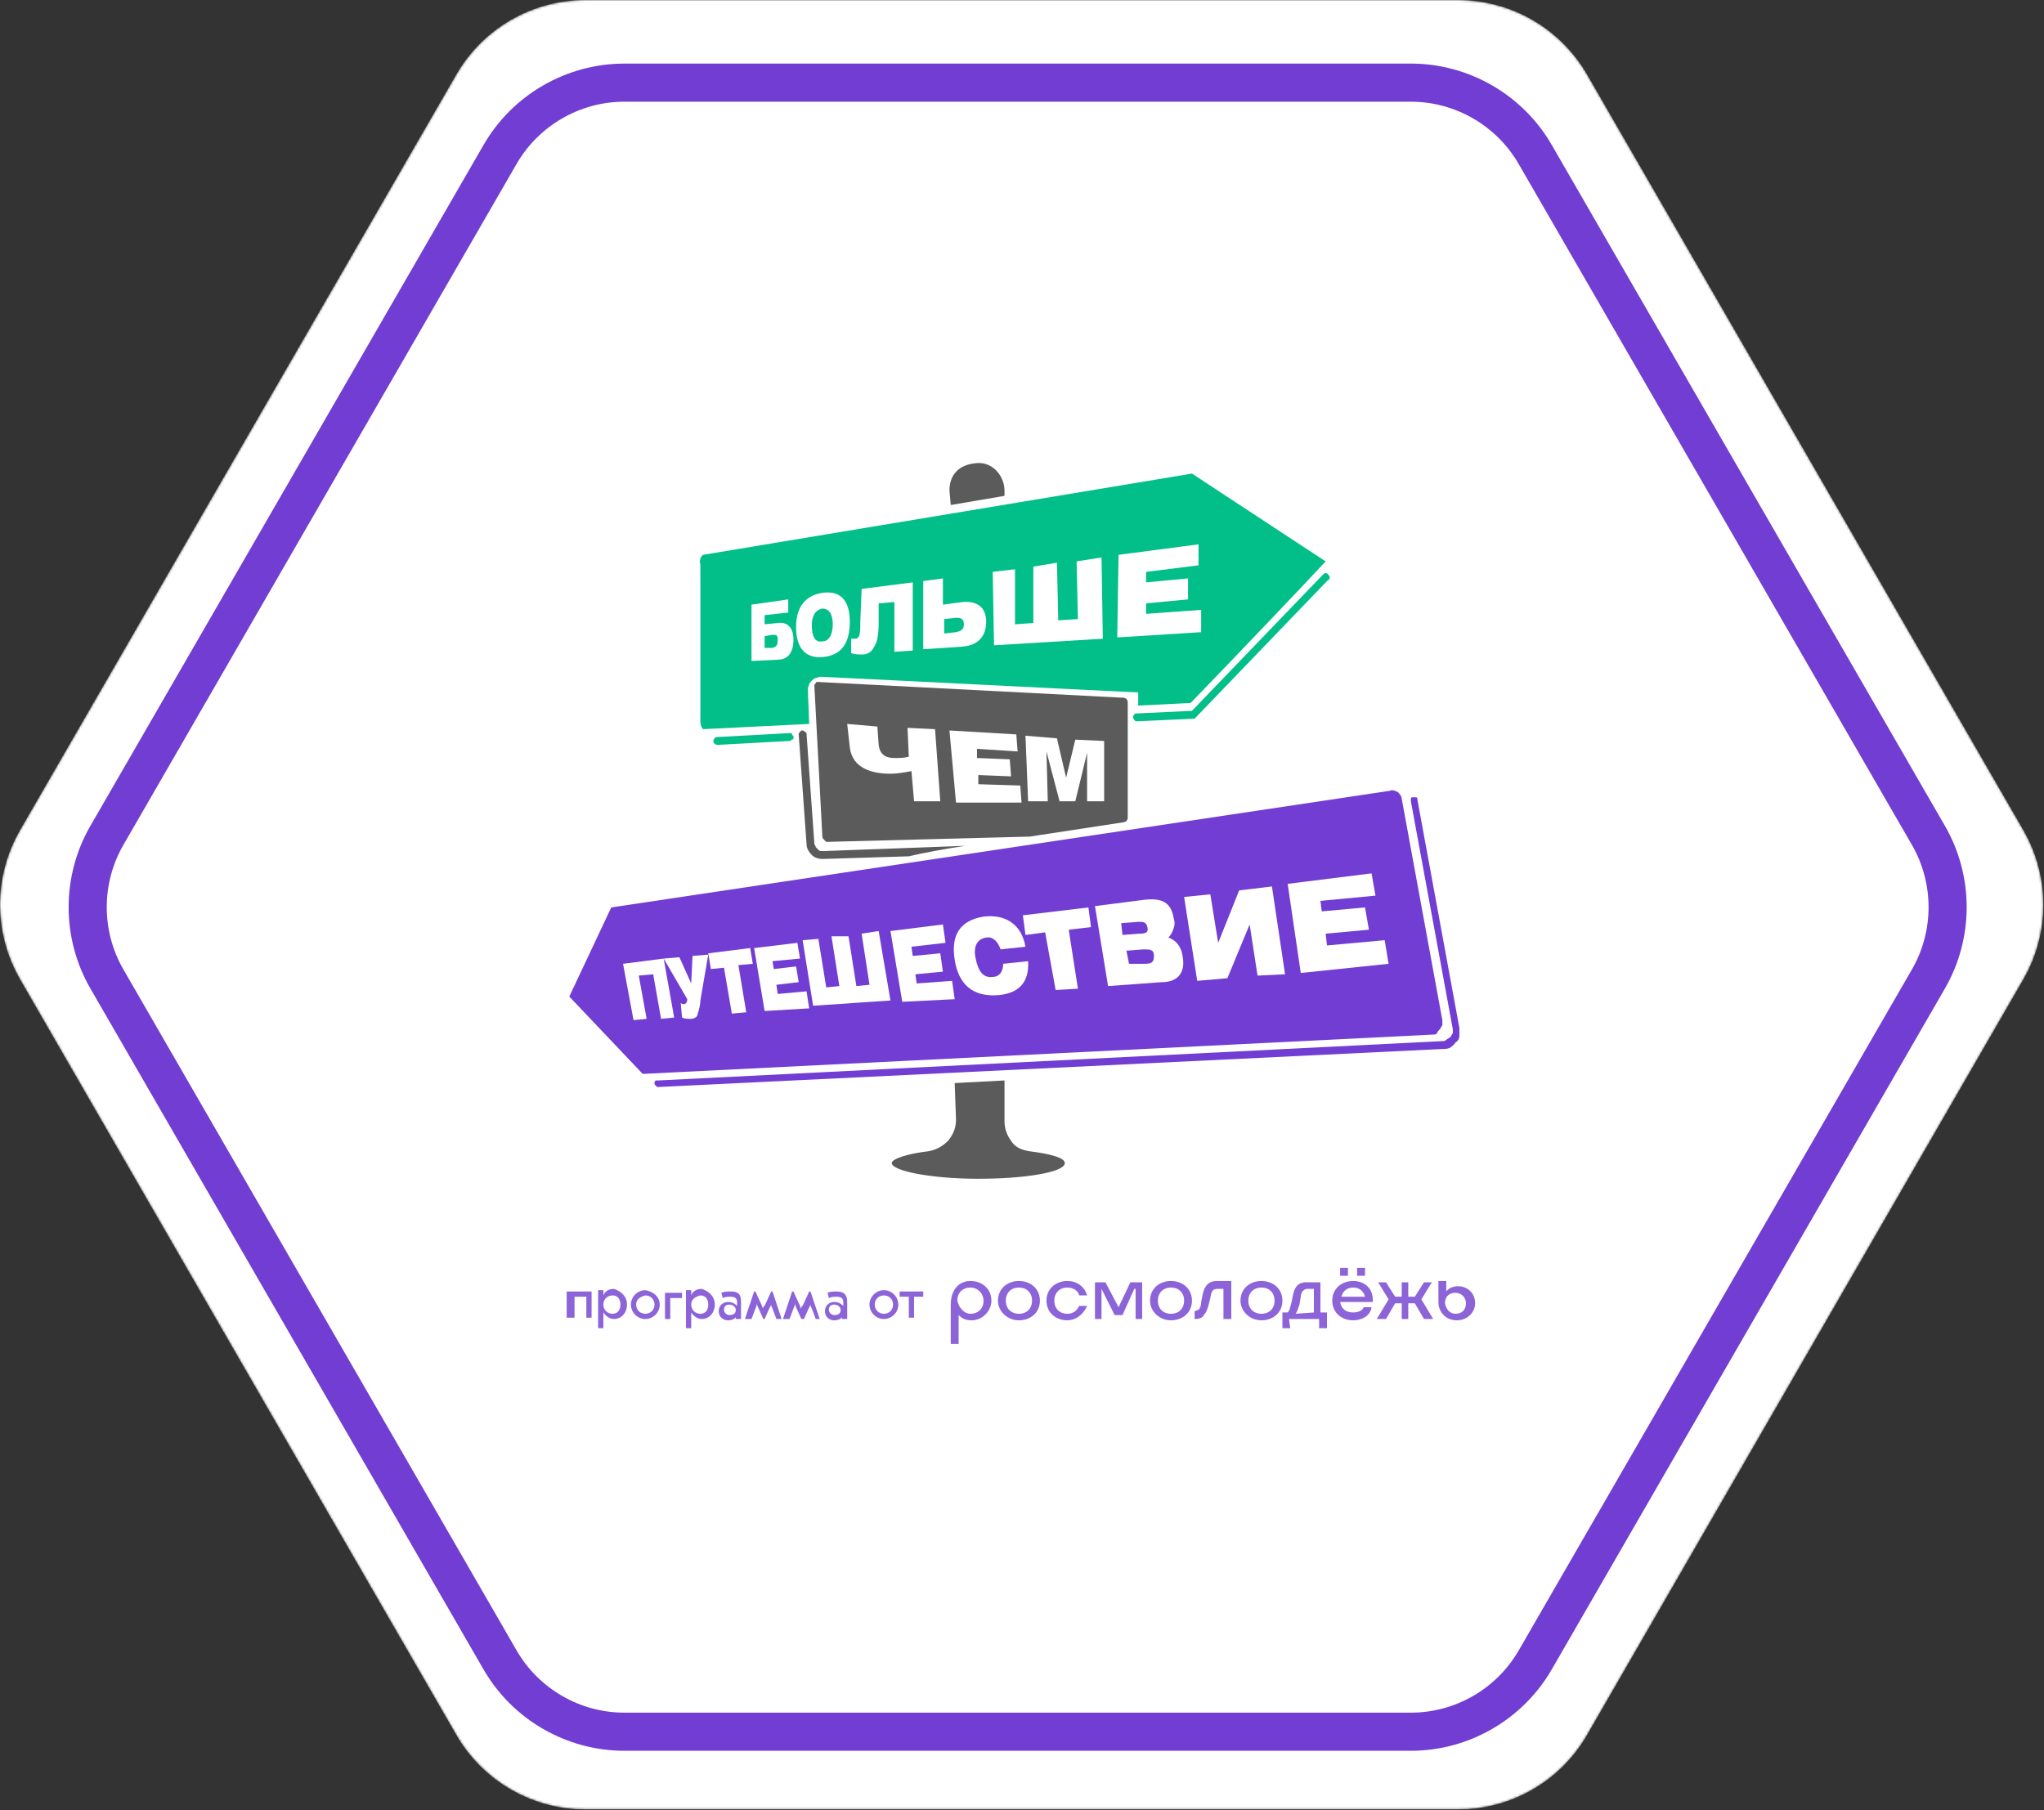 <?xml version="1.0" encoding="UTF-8"?> <svg xmlns="http://www.w3.org/2000/svg" width="927" height="821" viewBox="0 0 927 821" fill="none"><rect x="0" y="0" width="927" height="821" fill="#333333" stroke="none"/> <g clip-path="url(#clip0_330_127)"> <mask id="mask0_330_127" style="mask-type:alpha" maskUnits="userSpaceOnUse" x="0" y="0" width="927" height="821"> <path d="M661.241 0L265.489 0C241.333 0 219.012 12.879 206.935 33.811L9.058 376.549C-3.019 397.463 -3.019 423.239 9.058 444.171L206.935 786.909C219.012 807.823 241.333 820.72 265.489 820.72H661.241C685.397 820.72 707.718 807.841 719.796 786.909L917.672 444.171C929.75 423.257 929.75 397.481 917.672 376.549L719.796 33.811C707.718 12.897 685.397 0 661.241 0Z" fill="#F7F7F7"></path> </mask> <g mask="url(#mask0_330_127)"> <path d="M661.241 0L265.489 0C241.333 0 219.012 12.879 206.935 33.811L9.058 376.549C-3.019 397.463 -3.019 423.239 9.058 444.171L206.935 786.909C219.012 807.823 241.333 820.72 265.489 820.72H661.241C685.397 820.72 707.718 807.841 719.795 786.909L917.672 444.171C929.75 423.257 929.75 397.481 917.672 376.549L719.795 33.811C707.718 12.897 685.397 0 661.241 0Z" fill="white"></path> <path fill-rule="evenodd" clip-rule="evenodd" d="M706.214 412.938L466.479 412.989L586.302 620.631L782.857 620.589L804.455 583.181L706.214 412.938ZM892.853 412.881C892.423 424.722 889.157 436.48 883.055 447.044L807.305 578.245L711.911 412.925L892.853 412.881ZM807.491 242.451L883.055 373.33C889.243 384.044 892.514 395.984 892.869 407.995L711.889 408.039L807.491 242.451ZM804.657 237.543L706.224 408.034L466.488 408.084L586.4 200.391L783.183 200.35L804.657 237.543ZM780.333 195.415L589.231 195.446L679.737 38.685C689.895 44.991 698.545 53.76 704.703 64.421L780.333 195.415ZM489.518 27.564L640.858 27.564C653.122 27.564 664.993 30.645 675.501 36.246L584.998 193.003L489.518 27.564ZM440.833 27.564L483.844 27.564L582.167 197.948L462.256 405.641L342.432 197.999L440.833 27.564ZM249.204 36.41C259.787 30.705 271.77 27.564 284.153 27.564L435.165 27.564L339.606 193.077L249.204 36.41ZM144.59 195.565L220.308 64.42C226.404 53.867 234.941 45.169 244.966 38.878L335.353 195.519L144.59 195.565ZM120.1 237.984L141.731 200.518L338.19 200.459L458.013 408.101L218.278 408.152L120.1 237.984ZM32.136 408.191C32.461 396.114 35.734 384.102 41.956 373.33L117.251 242.918L212.592 408.147L32.136 408.191ZM117.464 577.838L41.956 447.044C35.888 436.538 32.624 424.852 32.166 413.076L212.614 413.033L117.464 577.838ZM142.221 620.722L120.298 582.747L218.279 413.038L458.014 412.987L338.102 620.68L142.221 620.722ZM245.156 781.627C235.041 775.325 226.428 766.58 220.291 755.954L145.057 625.636L335.235 625.604L245.156 781.627ZM434.557 792.811L284.135 792.811C271.831 792.811 259.921 789.709 249.387 784.073L339.468 628.048L434.557 792.811ZM484.072 792.811L440.256 792.811L342.335 623.124L462.247 415.431L582.07 623.073L484.072 792.811ZM675.113 784.326C664.696 789.802 652.96 792.811 640.84 792.811L489.74 792.811L584.897 627.995L675.113 784.326ZM780.018 625.506L704.703 755.954C698.466 766.738 689.683 775.585 679.37 781.906L589.15 625.553L780.018 625.506Z" fill="#F7F7F7"></path> <path d="M641.731 792.248H285.026C258.768 792.248 234.31 778.121 221.181 755.391L42.847 446.481C29.718 423.75 29.718 395.497 42.847 372.767L221.199 63.857C234.328 41.126 258.786 27 285.044 27L641.748 27C668.006 27 692.464 41.126 705.593 63.857L883.946 372.767C897.074 395.497 897.074 423.75 883.946 446.481L705.593 755.391C692.447 778.121 667.988 792.248 641.731 792.248Z" fill="#F7F7F7"></path> <path d="M641.731 792.248H285.026C258.768 792.248 234.31 778.121 221.181 755.391L42.847 446.481C29.718 423.75 29.718 395.497 42.847 372.767L221.199 63.857C234.328 41.126 258.786 27 285.044 27L641.748 27C668.006 27 692.464 41.126 705.593 63.857L883.946 372.767C897.074 395.497 897.074 423.75 883.946 446.481L705.593 755.391C692.447 778.121 667.988 792.248 641.731 792.248Z" fill="white"></path> <path d="M639.865 794.089H283.161C256.903 794.089 232.445 779.962 219.316 757.232L40.981 448.321C27.853 425.591 27.853 397.338 40.981 374.608L219.334 65.698C232.463 42.967 256.921 28.841 283.179 28.841L639.883 28.841C666.141 28.841 690.599 42.967 703.728 65.698L882.08 374.608C895.209 397.338 895.209 425.591 882.08 448.321L703.728 757.232C690.581 779.962 666.123 794.089 639.865 794.089ZM283.161 46.12C263.067 46.12 244.327 56.933 234.28 74.337L55.945 383.248C45.898 400.652 45.898 422.278 55.945 439.682L234.297 748.592C244.344 765.996 263.067 776.809 283.179 776.809H639.883C659.977 776.809 678.718 765.996 688.765 748.592L867.117 439.682C877.164 422.278 877.164 400.652 867.117 383.248L688.729 74.337C678.682 56.933 659.959 46.12 639.848 46.12L283.161 46.12Z" fill="#F7F7F7"></path> <path d="M639.865 794.089H283.161C256.903 794.089 232.445 779.962 219.316 757.232L40.981 448.321C27.853 425.591 27.853 397.338 40.981 374.608L219.334 65.698C232.463 42.967 256.921 28.841 283.179 28.841L639.883 28.841C666.141 28.841 690.599 42.967 703.728 65.698L882.08 374.608C895.209 397.338 895.209 425.591 882.08 448.321L703.728 757.232C690.581 779.962 666.123 794.089 639.865 794.089ZM283.161 46.12C263.067 46.12 244.327 56.933 234.28 74.337L55.945 383.248C45.898 400.652 45.898 422.278 55.945 439.682L234.297 748.592C244.344 765.996 263.067 776.809 283.179 776.809H639.883C659.977 776.809 678.718 765.996 688.765 748.592L867.117 439.682C877.164 422.278 877.164 400.652 867.117 383.248L688.729 74.337C678.682 56.933 659.959 46.12 639.848 46.12L283.161 46.12Z" fill="#713DD3"></path> </g> <path d="M455.569 224.901V222.523C455.569 215.983 450.219 209.443 443.085 210.038C434.761 210.632 430.6 215.388 430.6 222.523L431.194 229.062L455.569 224.901Z" fill="#5B5B5B"></path> <path d="M540.58 214.796L318.825 251.656C318.231 252.251 317.636 252.845 317.636 253.44C317.636 254.034 317.042 254.629 317.636 255.818V327.16C317.636 329.538 318.825 330.727 318.825 330.727L366.981 328.349L366.387 312.891C366.387 312.297 366.387 311.702 366.981 310.513C366.981 309.919 367.576 309.324 368.17 308.73C368.765 308.135 369.359 307.541 369.954 307.541C370.548 307.541 371.143 306.946 372.332 306.946L516.205 314.08V320.026L539.986 318.837C559.605 298.623 594.087 262.357 601.221 254.629L540.58 214.796Z" fill="#02BF89"></path> <path d="M357.475 271.868V277.813L346.773 279.002V283.164L352.718 282.569C357.475 281.975 359.853 284.948 359.853 290.298C359.853 295.649 357.475 299.216 352.718 299.216L340.828 299.811V274.246L357.475 271.868ZM352.718 290.298C352.718 287.92 352.124 287.92 350.34 287.92L346.773 288.515V293.865H350.34C352.124 293.271 352.718 292.676 352.718 290.298Z" fill="white"></path> <path d="M372.928 268.894C381.252 267.705 385.413 272.462 385.413 281.974C385.413 292.081 381.252 297.431 372.928 298.026C365.2 298.62 361.038 293.864 361.038 284.352C361.038 275.434 365.2 270.083 372.928 268.894ZM372.928 290.892C375.901 290.892 377.685 287.919 377.685 283.163C377.685 278.407 375.901 276.029 372.928 276.029C369.956 276.623 368.172 279.001 368.172 283.757C368.172 289.108 369.956 291.486 372.928 290.892Z" fill="white"></path> <path d="M390.766 267.111L413.952 264.139V295.054L405.629 295.648V273.056L398.495 273.651V281.974C398.495 287.919 397.9 291.486 396.117 293.865C395.522 295.054 394.928 295.648 393.738 296.243C392.549 296.837 391.955 296.837 390.766 296.837C388.982 296.837 387.793 296.837 386.01 296.243V289.703C386.604 289.703 387.199 289.703 387.793 289.703C390.171 289.703 390.171 286.73 390.171 281.974L390.766 267.111Z" fill="white"></path> <path d="M427.627 262.357V274.248L436.545 273.059C443.084 272.464 447.246 275.437 447.246 281.977C447.246 288.516 443.679 292.678 436.545 293.272L418.709 294.461V263.546L427.627 262.357ZM437.139 283.166C437.139 280.787 435.95 280.193 433.572 280.193L428.221 280.787V287.327L433.572 286.733C435.95 286.138 437.139 285.544 437.139 283.166Z" fill="white"></path> <path d="M479.348 255.219L479.943 281.378L488.86 280.783L488.266 254.624L499.562 252.841L500.156 289.701L450.811 292.674L450.217 259.381L460.324 258.191V283.161L468.647 282.567V257.002L479.348 255.219Z" fill="white"></path> <path d="M507.291 251.653L543.556 246.896V256.409L519.776 259.381V264.138L538.8 262.354V271.866L519.776 273.65V278.406L544.745 276.622V286.729L506.696 289.107L507.291 251.653Z" fill="white"></path> <path d="M374.716 381.852L466.272 379.473H466.866L509.671 372.934C510.266 372.934 510.86 372.339 510.86 372.339C511.455 371.745 511.455 371.15 511.455 370.556V318.833C511.455 318.238 511.455 317.644 510.86 317.049C510.266 316.455 509.671 316.455 509.077 316.455L371.149 309.32C370.554 309.32 370.554 309.32 370.554 309.32C370.554 309.32 369.96 309.32 369.96 309.915L369.365 310.509C369.365 311.104 369.365 311.104 369.365 311.698L372.932 378.879C372.932 379.473 372.932 380.068 373.527 380.662C374.121 381.257 374.716 381.852 374.716 381.852Z" fill="#5B5B5B"></path> <path d="M437.733 383.637L373.525 386.015C372.931 386.015 372.336 386.015 372.336 386.015C371.742 386.015 371.147 385.42 371.147 385.42C370.553 384.826 370.553 384.826 369.958 384.231C369.958 383.637 369.364 383.042 369.364 383.042L365.797 333.103C365.797 332.508 365.797 332.508 365.202 331.914C364.608 331.914 364.608 331.319 364.013 331.319C363.419 331.319 363.419 331.319 362.824 331.914C362.824 331.914 362.229 332.508 362.229 333.103L365.797 383.042C365.797 384.826 366.986 386.61 368.175 387.799C369.364 388.988 371.147 389.582 372.931 389.582H373.525L412.169 388.393C416.925 387.204 429.41 384.826 437.733 383.637Z" fill="#5B5B5B"></path> <path d="M426.438 363.422H414.548L413.359 349.748C410.386 350.343 406.819 350.937 403.847 350.937C395.523 350.937 386.606 348.559 385.417 339.047L384.228 328.346L397.901 329.535L398.496 337.858C399.09 342.614 402.063 343.803 405.63 343.803C408.008 343.803 409.792 343.803 412.17 343.209L411.575 330.129L424.06 330.724L426.438 363.422Z" fill="white"></path> <path d="M430.6 331.319L460.92 333.103L461.515 340.832L443.085 339.643V343.804L457.947 344.399L458.542 352.127L443.679 351.533V355.695L462.704 356.289L463.298 364.018H433.572L430.6 331.319Z" fill="white"></path> <path d="M465.08 333.699L479.349 334.888L483.51 352.724L487.672 335.483L500.751 336.077V363.425H493.022V341.428L487.672 363.425H480.538L474.592 340.833L475.187 363.425H466.269L465.08 333.699Z" fill="white"></path> <path d="M652.948 466.868C653.543 466.274 653.543 465.679 654.137 465.085C654.137 464.49 654.137 463.896 654.137 462.707L635.707 362.233C635.707 361.044 634.518 359.855 633.924 359.261C632.735 358.666 631.546 358.072 630.357 358.666L277.213 411.578L258.188 452.005L291.481 487.082L649.976 469.246C650.57 469.246 651.165 469.247 651.759 468.652C651.759 468.057 652.354 467.463 652.948 466.868Z" fill="#713DD3"></path> <path d="M282.562 437.147L300.992 434.769L305.748 461.522L299.803 462.116L296.235 441.903L289.696 442.497L293.263 462.116L287.318 462.711L282.562 437.147Z" fill="white"></path> <path d="M308.724 454.977C310.507 456.166 311.696 454.977 311.696 453.193L300.995 434.763L308.129 434.169L313.48 446.059L314.074 433.574L321.209 432.979L317.642 453.788C317.642 455.571 317.047 457.949 316.453 459.733C316.453 460.327 315.858 461.516 315.264 461.516C314.669 462.111 314.075 462.111 312.885 462.111C311.696 462.111 310.507 462.111 309.318 461.516L308.724 454.977Z" fill="white"></path> <path d="M328.34 438.925L322.395 439.519L321.206 432.385L340.231 430.007L341.42 437.141L334.88 437.736L338.447 459.138L331.907 459.733L328.34 438.925Z" fill="white"></path> <path d="M342.014 430.01L361.633 427.632L362.822 434.766L350.337 435.955L350.931 439.522L361.038 438.333L362.227 445.467L352.12 446.656L352.715 450.818L365.794 449.629L366.983 457.358L346.77 458.547L342.014 430.01Z" fill="white"></path> <path d="M384.82 424.656L388.387 447.248L394.332 446.654L390.765 423.467L398.494 422.278L403.844 453.788L368.768 456.166L364.012 426.44L371.146 425.845L374.713 447.843L380.658 447.248L377.091 424.656H384.82Z" fill="white"></path> <path d="M403.846 422.278L427.626 419.306L428.815 427.629L413.358 429.412L413.953 433.574L426.437 432.385L427.626 440.708L415.142 441.897L415.736 446.059L431.788 444.87L432.977 453.193L409.196 454.382L403.846 422.278Z" fill="white"></path> <path d="M447.246 425.252C443.084 425.846 441.301 429.413 442.49 434.764C443.679 440.709 446.057 443.682 450.218 443.087C453.191 443.087 454.975 440.709 454.975 437.142L466.27 435.953C466.865 445.465 462.109 450.816 452.002 451.411C441.301 452.005 434.761 446.654 432.977 435.359C431.194 424.063 435.356 417.523 446.057 415.74C456.164 414.55 463.298 419.307 465.081 429.413L453.786 430.602C452.597 427.035 450.218 424.657 447.246 425.252Z" fill="white"></path> <path d="M473.996 422.875L465.079 424.064L463.89 415.146L493.616 411.579L494.805 420.497L484.698 421.686L488.859 448.439L478.753 449.034L473.996 422.875Z" fill="white"></path> <path d="M532.259 416.334C532.853 418.117 532.853 419.306 532.259 421.09C531.664 422.874 531.07 424.063 529.881 425.252C533.448 426.441 535.826 429.413 536.421 434.169C537.61 441.304 534.043 445.465 526.908 445.465L502.533 447.249L496.588 410.983L519.774 408.011C526.908 407.416 531.07 409.2 532.259 416.334ZM509.073 424.063L516.801 423.468C519.774 423.468 520.963 422.874 520.369 420.495C519.774 418.117 518.585 418.117 516.207 418.117L508.478 418.712L509.073 424.063ZM519.18 437.142C522.152 437.142 523.341 436.547 523.341 433.575C523.341 430.602 521.558 430.602 518.585 430.602L510.856 431.197L512.045 437.142H519.18Z" fill="white"></path> <path d="M570.313 442.496L566.746 419.309L556.64 443.685L542.966 444.874L537.021 406.825L548.911 405.636L552.478 427.633L561.99 403.852L576.853 402.068L582.798 441.901L570.313 442.496Z" fill="white"></path> <path d="M583.983 400.879L622.033 396.123L623.816 406.23L598.846 408.608L599.441 413.364L619.06 411.581L620.843 421.687L601.224 423.471L601.819 428.822L627.978 426.443L629.761 437.145L589.929 441.306L583.983 400.879Z" fill="white"></path> <path d="M298.617 493.025C298.022 493.025 298.022 493.025 297.428 492.431C296.833 491.836 296.833 491.836 296.833 491.242C296.833 490.647 296.833 490.647 297.428 490.053C297.428 490.053 298.022 490.053 298.617 490.053L654.138 472.217C654.733 472.217 655.327 472.217 655.922 471.623C656.516 471.028 657.111 471.028 657.705 470.433C658.3 469.839 658.3 469.244 658.894 468.65C658.894 468.055 658.894 467.461 658.894 466.866L639.87 363.42V362.826V362.231C639.87 362.231 639.87 361.637 640.464 361.637H641.059C641.653 361.637 641.653 361.637 642.248 361.637C642.842 361.637 642.842 362.231 642.842 362.826L661.867 466.272C661.867 467.461 661.867 468.65 661.867 469.839C661.867 471.028 661.272 472.217 660.083 472.812C659.489 474.001 658.3 474.595 657.705 475.19C656.516 475.784 655.327 475.784 654.138 475.784L298.617 493.025Z" fill="#713DD3"></path> <path d="M455.566 508.487V490.057L432.974 491.246L433.569 507.892C433.569 511.459 432.38 514.432 430.002 517.404C427.624 519.783 424.651 521.566 421.084 522.161C410.977 523.35 404.438 525.728 404.438 527.511C404.438 531.078 422.273 534.645 443.676 534.645C465.078 534.645 482.914 531.673 482.914 527.511C482.914 525.133 476.374 523.35 466.862 522.161C463.295 521.566 460.322 520.377 458.539 517.404C456.755 515.026 455.566 512.054 455.566 508.487Z" fill="#5B5B5B"></path> <path d="M325.369 337.859C324.775 337.859 324.775 337.859 324.18 337.265C323.586 337.265 323.586 336.67 323.586 336.076C323.586 335.481 323.586 335.481 324.18 334.887C324.18 334.292 324.775 334.292 325.369 334.292L358.068 332.509H358.662C358.662 332.509 359.257 332.509 359.257 333.103C359.257 333.103 359.257 333.698 359.852 333.698V334.292V334.887C359.852 334.887 359.852 335.481 359.257 335.481C359.257 335.481 358.662 335.481 358.662 336.076H358.068L325.369 337.859Z" fill="#02BF89"></path> <path d="M515.615 327.158C515.02 327.158 515.02 327.158 514.426 326.564C514.426 325.969 513.831 325.969 513.831 325.375C513.831 324.78 513.831 324.78 514.426 324.185C514.426 323.591 515.02 323.591 515.615 323.591L540.584 322.402L600.036 260.572C600.631 259.978 600.631 259.978 601.225 259.978C601.82 259.978 601.82 259.978 602.414 260.572C602.414 260.572 602.414 261.167 603.009 261.167V261.761V262.356C603.009 262.356 603.009 262.95 602.414 262.95L541.773 325.969L515.615 327.158Z" fill="#02BF89"></path> <path d="M268.296 585.771V597.662H265.918V588.744V588.15H265.323H261.162H260.567V588.744V597.662H257V585.771H268.296Z" fill="#8C64D8"></path> <path d="M284.35 591.715C284.35 595.282 281.972 598.255 278.405 598.255C276.621 598.255 274.838 597.066 273.649 595.282C273.649 595.877 273.649 597.066 273.649 597.66V602.417H271.271V585.176H273.649C273.649 585.77 273.649 586.959 273.649 587.554C274.243 585.77 276.027 584.581 278.405 584.581C281.972 585.77 284.35 588.148 284.35 591.715ZM273.649 591.715C273.649 594.093 275.432 595.877 277.81 595.877C280.188 595.877 281.377 594.093 281.377 591.715C281.377 589.337 280.188 587.554 277.81 587.554C275.432 587.554 273.649 589.337 273.649 591.715Z" fill="#8C64D8"></path> <path d="M299.213 591.719C299.213 595.286 296.241 598.259 292.673 598.259C289.106 598.259 286.134 595.286 286.134 591.719C286.134 588.152 289.106 585.18 292.673 585.18C296.241 585.774 299.213 588.152 299.213 591.719ZM288.512 591.719C288.512 594.097 290.295 595.881 292.673 595.881C295.052 595.881 296.835 594.097 296.835 591.719C296.835 589.341 295.052 587.558 292.673 587.558C290.295 588.152 288.512 589.341 288.512 591.719Z" fill="#8C64D8"></path> <path d="M301.589 598.26V586.37H309.318V588.748H304.561H303.967V589.343V598.26H301.589Z" fill="#8C64D8"></path> <path d="M324.178 591.715C324.178 595.282 321.8 598.255 318.233 598.255C316.449 598.255 314.666 597.066 313.477 595.282C313.477 595.877 313.477 597.066 313.477 597.66V602.417H311.099V585.176H313.477C313.477 585.77 313.477 586.959 313.477 587.554C314.071 585.77 315.855 584.581 318.233 584.581C321.8 585.77 324.178 588.148 324.178 591.715ZM313.477 591.715C313.477 594.093 315.26 595.877 317.638 595.877C320.016 595.877 321.205 594.093 321.205 591.715C321.205 589.337 320.016 587.554 317.638 587.554C315.26 588.148 313.477 589.337 313.477 591.715Z" fill="#8C64D8"></path> <path d="M336.07 590.528V598.256H333.692C333.692 597.662 333.692 597.067 334.286 596.473C333.692 598.256 331.908 598.851 330.125 598.851C327.746 598.851 325.963 597.067 325.963 594.689C325.963 592.311 327.746 590.528 330.125 590.528C331.908 590.528 333.097 591.122 334.286 592.311C334.286 591.717 334.286 591.122 334.286 590.528C334.286 588.744 333.097 588.15 331.314 588.15C330.125 588.15 328.935 588.15 327.746 588.744L327.152 586.366C328.341 585.771 330.125 585.771 331.314 585.771C334.881 585.771 336.07 586.961 336.07 590.528ZM328.341 594.095C328.341 595.284 329.53 596.473 330.719 596.473C332.503 596.473 333.692 595.878 333.692 594.095C333.692 592.906 332.503 591.717 330.719 591.717C328.935 591.717 328.341 592.906 328.341 594.095Z" fill="#8C64D8"></path> <path d="M346.175 598.256L343.797 592.906C343.202 591.717 343.202 591.122 343.202 591.122C343.202 591.717 343.202 592.311 342.608 593.5L340.824 598.256H337.852L342.013 585.771H342.608L345.58 592.311C345.58 592.906 346.175 593.5 346.175 593.5C346.175 592.906 346.175 592.311 346.769 592.311L349.742 585.771H350.336L354.498 598.256H352.12L350.336 593.5C349.742 592.311 349.742 592.311 349.742 591.122C349.742 591.717 349.742 592.311 349.147 592.906L346.769 598.256H346.175Z" fill="#8C64D8"></path> <path d="M363.419 598.256L361.041 592.906C360.446 591.717 360.446 591.122 360.446 591.122C360.446 591.717 360.446 592.311 359.852 593.5L358.068 598.256H355.096L359.257 585.771H359.852L362.824 592.311C362.824 592.906 363.419 593.5 363.419 593.5C363.419 592.906 363.419 592.311 364.013 592.311L366.986 585.771H367.581L371.742 598.256H369.959L368.175 593.5C367.581 592.311 367.581 592.311 367.581 591.122C367.581 591.717 367.581 592.311 366.986 592.906L364.608 598.256H363.419Z" fill="#8C64D8"></path> <path d="M384.228 590.528V598.256H381.85C381.85 597.662 381.85 597.067 382.444 596.473C381.85 598.256 380.066 598.851 378.283 598.851C375.905 598.851 374.121 597.067 374.121 594.689C374.121 592.311 375.905 590.528 378.283 590.528C380.066 590.528 381.255 591.122 382.444 592.311C382.444 591.717 382.444 591.122 382.444 590.528C382.444 588.744 381.255 588.15 379.472 588.15C378.283 588.15 377.094 588.15 375.905 588.744L375.31 586.366C376.499 585.771 378.283 585.771 379.472 585.771C382.444 585.771 384.228 586.961 384.228 590.528ZM375.905 594.095C375.905 595.284 377.094 596.473 378.283 596.473C380.066 596.473 381.255 595.878 381.255 594.095C381.255 592.906 380.066 591.717 378.283 591.717C376.499 591.717 375.905 592.906 375.905 594.095Z" fill="#8C64D8"></path> <path d="M407.41 591.719C407.41 595.286 404.438 598.259 400.871 598.259C397.304 598.259 394.331 595.286 394.331 591.719C394.331 588.152 397.304 585.18 400.871 585.18C404.438 585.18 407.41 588.152 407.41 591.719ZM396.709 591.719C396.709 594.097 398.493 595.881 400.871 595.881C403.249 595.881 405.032 594.097 405.032 591.719C405.032 589.341 403.249 587.558 400.871 587.558C398.493 587.558 396.709 589.341 396.709 591.719Z" fill="#8C64D8"></path> <path d="M407.412 585.771H418.708V588.15H415.141H414.546V588.744V597.662H412.168V588.744V588.15H411.574H408.007V585.771H407.412Z" fill="#8C64D8"></path> <path d="M440.111 581.016C445.462 581.016 449.623 584.583 449.623 589.933C449.623 594.69 445.462 598.851 440.706 598.851C438.328 598.851 436.544 598.257 434.76 596.473V609.552H431.193V591.717C431.193 585.177 434.76 581.016 440.111 581.016ZM440.111 595.879C443.678 595.879 446.056 593.501 446.056 589.933C446.056 586.961 443.678 583.988 440.111 583.988C436.544 583.988 434.166 586.366 434.166 589.933C434.76 592.906 437.139 595.879 440.111 595.879Z" fill="#8C64D8"></path> <path d="M452.599 589.933C452.599 584.583 456.76 581.016 462.111 581.016C467.462 581.016 471.623 584.583 471.623 589.933C471.623 595.284 467.462 598.851 462.111 598.851C456.76 598.851 452.599 594.69 452.599 589.933ZM462.111 595.879C465.678 595.879 468.056 593.501 468.056 589.933C468.056 586.366 465.678 583.988 462.111 583.988C458.544 583.988 456.166 586.366 456.166 589.933C456.166 593.501 458.544 595.879 462.111 595.879Z" fill="#8C64D8"></path> <path d="M484.104 598.851C478.753 598.851 474.592 595.284 474.592 589.933C474.592 584.583 478.753 581.016 484.104 581.016C488.266 581.016 491.833 583.394 493.022 587.555H489.455C488.86 585.177 486.482 583.988 484.104 583.988C480.537 583.988 478.159 586.366 478.159 589.933C478.159 593.501 480.537 595.879 484.104 595.879C486.482 595.879 488.266 594.689 489.455 592.311H493.022C491.238 596.473 487.671 598.851 484.104 598.851Z" fill="#8C64D8"></path> <path d="M505.508 596.471L499.562 584.581V598.255H496.59V581.608H501.346L507.291 592.904L512.642 581.608H517.992V598.255H515.02V584.581H514.425L509.075 596.471H505.508Z" fill="#8C64D8"></path> <path d="M521.561 589.933C521.561 584.583 525.722 581.016 531.073 581.016C536.423 581.016 540.585 584.583 540.585 589.933C540.585 595.284 536.423 598.851 531.073 598.851C525.722 598.851 521.561 594.69 521.561 589.933ZM531.073 595.879C534.64 595.879 537.018 593.501 537.018 589.933C537.018 586.366 534.64 583.988 531.073 583.988C527.506 583.988 525.128 586.366 525.128 589.933C525.128 593.501 527.506 595.879 531.073 595.879Z" fill="#8C64D8"></path> <path d="M541.777 598.257V594.69C542.372 594.69 542.966 594.095 543.561 594.095C544.155 593.5 544.75 592.311 544.75 590.528L545.344 587.555C545.939 584.583 547.128 581.016 551.884 581.016H558.424V598.257H554.857V584.583H552.479C550.101 584.583 549.506 585.177 548.912 588.744L548.317 591.122C547.723 593.5 547.128 595.284 545.939 596.473C545.344 597.662 544.155 598.257 541.777 598.257Z" fill="#8C64D8"></path> <path d="M562.585 589.933C562.585 584.583 566.747 581.016 572.097 581.016C577.448 581.016 581.61 584.583 581.61 589.933C581.61 595.284 577.448 598.851 572.097 598.851C566.747 598.851 562.585 594.69 562.585 589.933ZM572.097 595.879C575.664 595.879 578.042 593.501 578.042 589.933C578.042 586.366 575.664 583.988 572.097 583.988C568.53 583.988 566.152 586.366 566.152 589.933C566.152 593.501 568.53 595.879 572.097 595.879Z" fill="#8C64D8"></path> <path d="M585.172 602.417H581.604V595.282H583.983C585.172 594.093 585.172 592.31 585.766 590.526L586.361 587.554C586.955 584.581 588.144 581.608 592.306 581.608H598.846V595.282H601.818V602.417H598.251V598.255H584.577L585.172 602.417ZM595.873 595.282V584.581H592.9C591.117 584.581 589.928 586.365 589.928 588.148L589.333 591.715C588.739 593.499 588.144 595.282 587.55 595.877L595.873 595.282Z" fill="#8C64D8"></path> <path d="M613.712 598.852C608.362 598.852 604.2 595.285 604.2 589.934C604.2 584.584 608.362 581.016 613.712 581.016C617.874 581.016 622.63 583.395 622.63 589.934V590.529H607.767C608.362 593.501 610.145 595.285 613.712 595.285C615.496 595.285 617.874 594.69 618.469 592.907H622.036C621.441 597.068 617.28 598.852 613.712 598.852ZM607.767 575.071H611.334V578.638H607.767V575.071ZM619.063 588.151C618.469 585.773 616.685 583.989 613.712 583.989C610.74 583.989 608.956 585.773 608.362 588.151H619.063ZM615.496 575.071H619.063V578.638H615.496V575.071Z" fill="#8C64D8"></path> <path d="M638.68 581.608V588.148H641.652L645.814 581.608H649.381L644.625 589.337L649.975 598.255H645.814L641.652 591.121H638.68V598.255H635.707V591.121H632.734L628.573 598.255H624.411L629.762 589.337L625.006 581.608H628.573L632.734 588.148H635.707V581.608H638.68Z" fill="#8C64D8"></path> <path d="M652.354 590.528V581.016H655.921V585.772C657.11 583.988 659.488 583.394 661.271 583.394C665.433 583.394 669 586.366 669 591.122C669 595.284 665.433 598.851 660.677 598.851C655.921 598.851 652.354 595.284 652.354 590.528ZM660.082 595.879C663.055 595.879 664.838 594.095 664.838 591.122C664.838 588.744 663.055 586.366 660.082 586.366C657.11 586.366 655.326 588.15 655.326 591.122C655.921 594.095 657.704 595.879 660.082 595.879Z" fill="#8C64D8"></path> </g> <defs> <clipPath id="clip0_330_127"> <rect width="926.73" height="820.72" fill="white"></rect> </clipPath> </defs> </svg> 